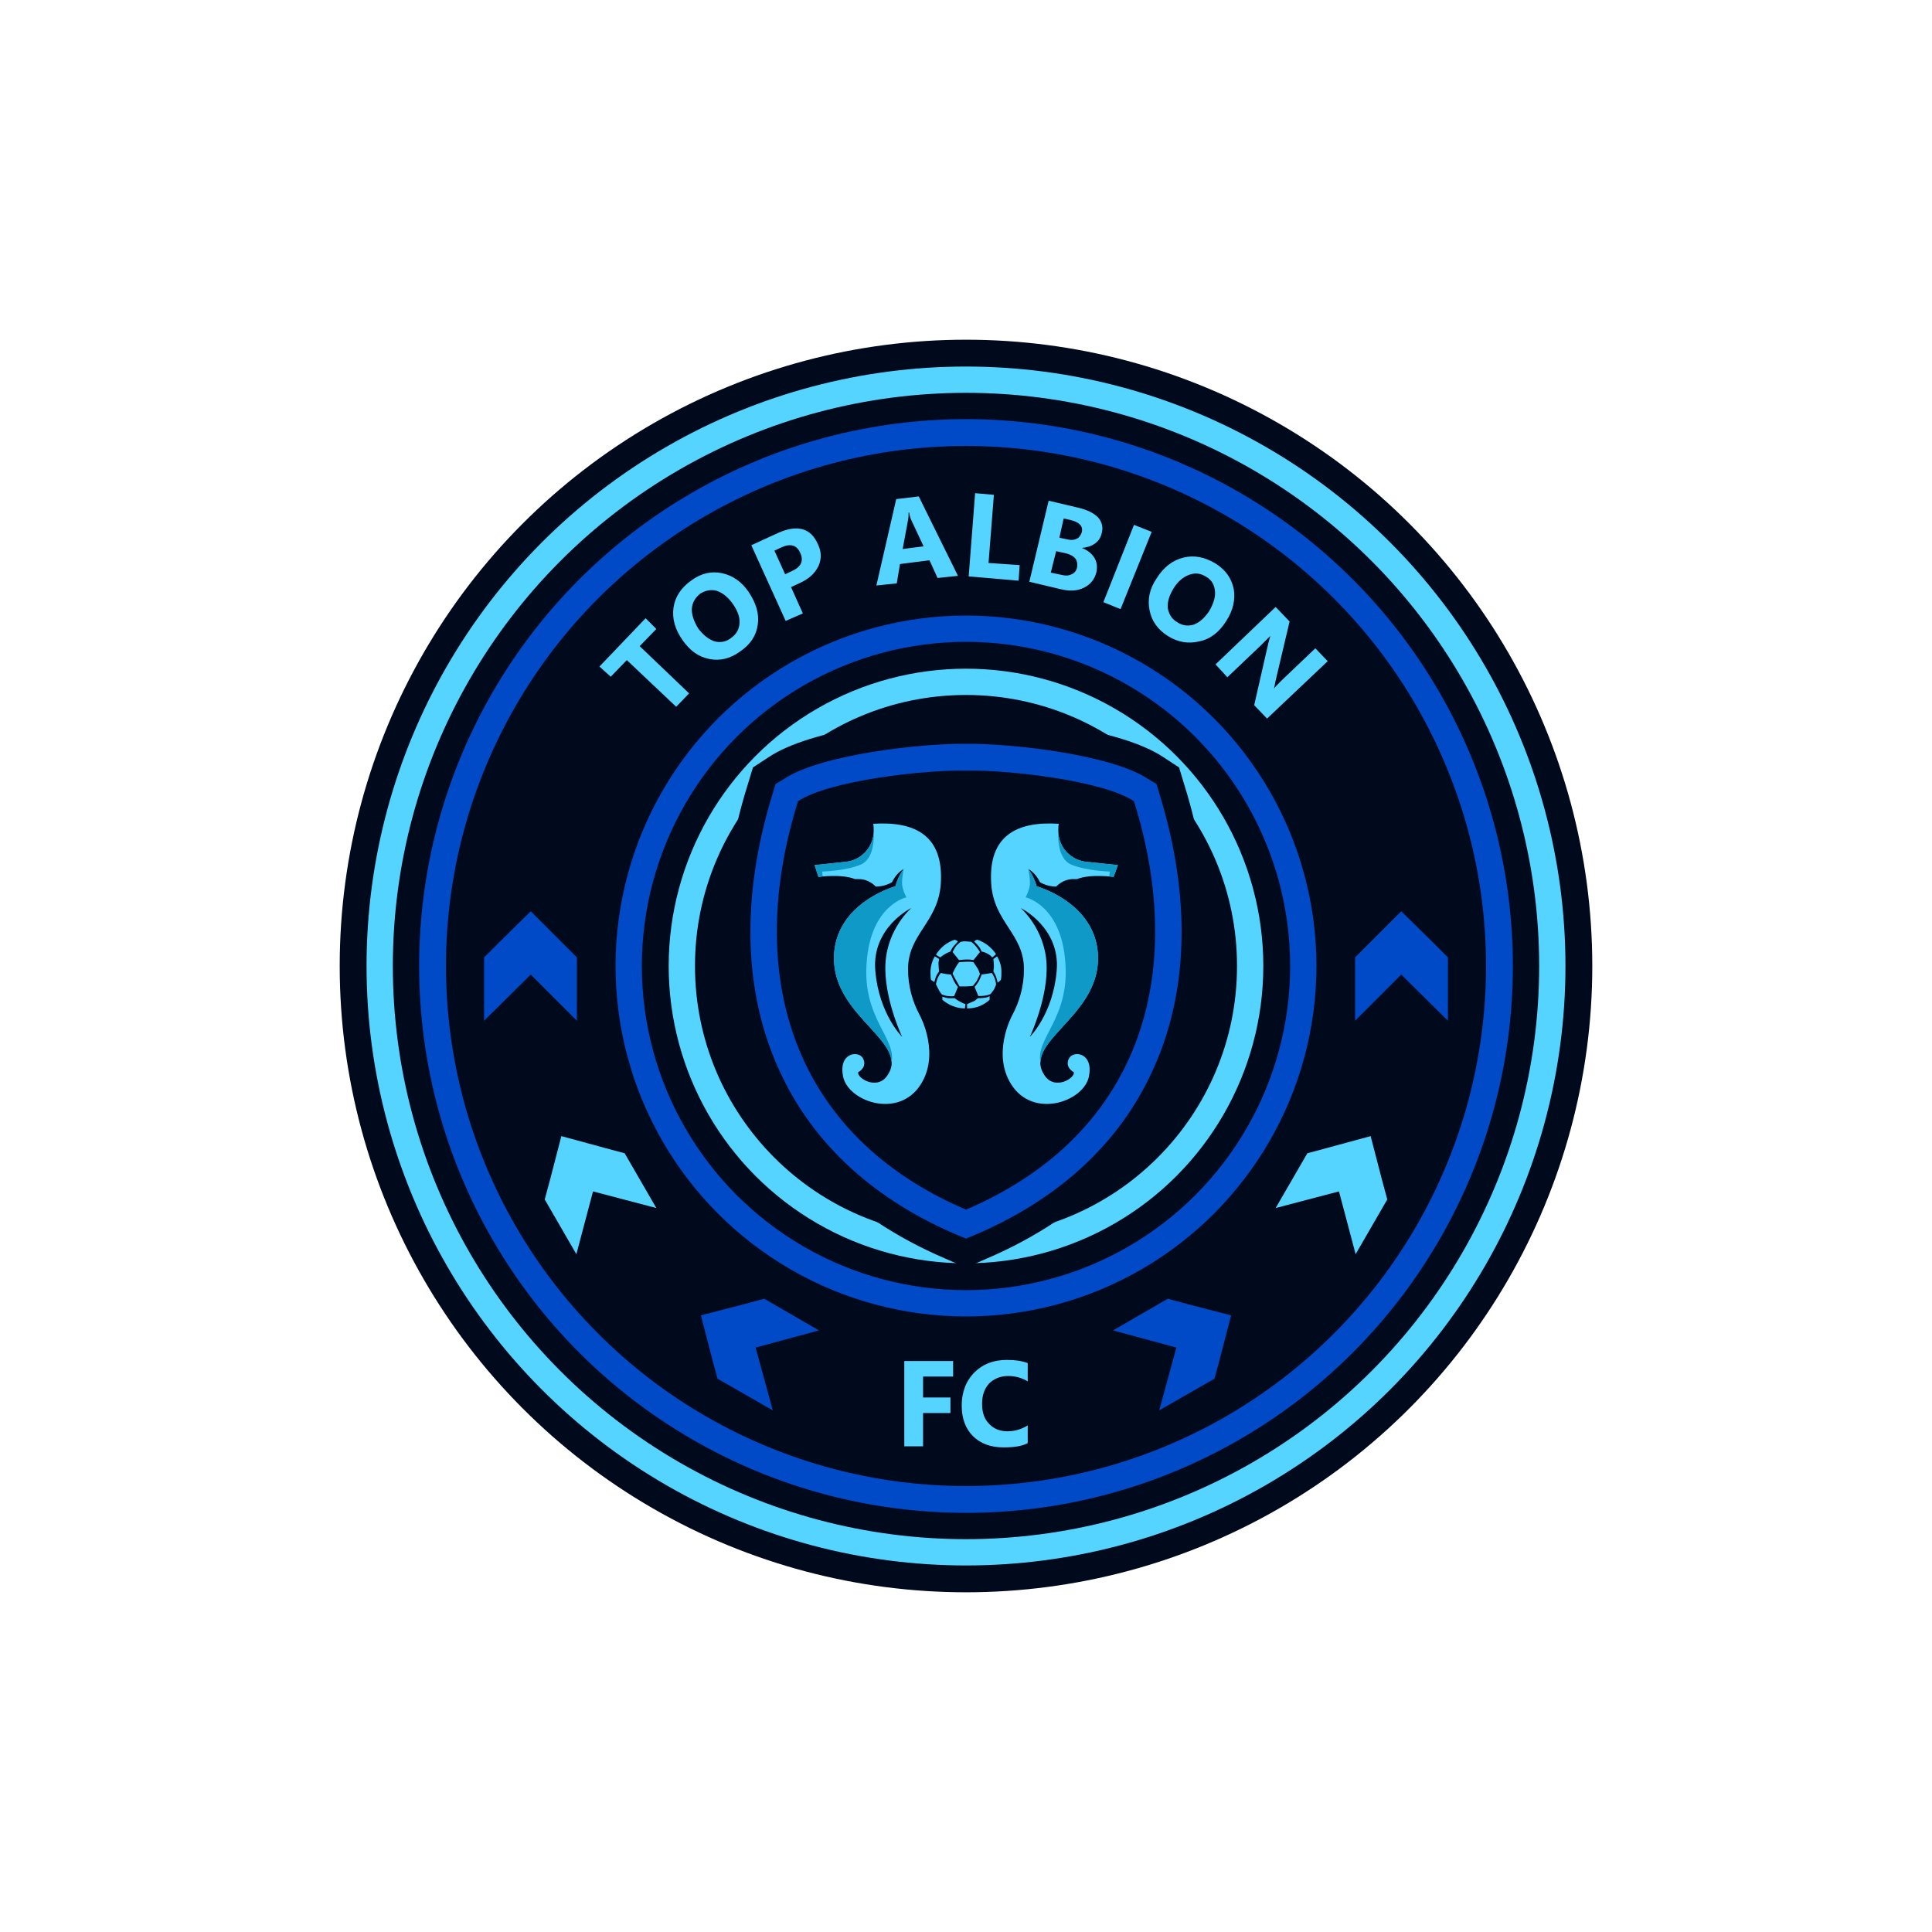 <svg xmlns="http://www.w3.org/2000/svg" xml:space="preserve" width="100%" height="100%" version="1.1" style="shape-rendering:geometricPrecision; text-rendering:geometricPrecision; image-rendering:optimizeQuality; fill-rule:evenodd; clip-rule:evenodd" viewBox="0 0 3600 3600" xmlns:xlink="http://www.w3.org/1999/xlink" x="-141.73" y="-141.73"> <defs> <style type="text/css"> <![CDATA[ .fil0 { fill: none } .fil1 { fill: #000A1C } .fil3 { fill: #0049C7 } .fil4 { fill: #0E99C7 } .fil2 { fill: #54D4FF } ]]> </style> </defs> <g id="Layer_x0020_1">  <rect class="fil0" width="3600" height="3600"/> <g id="_2499275750368"> <circle class="fil1" cx="1800" cy="1800" r="1167"/> <circle class="fil2" cx="1800" cy="1800" r="1117"/> <circle class="fil1" cx="1800" cy="1800" r="1068"/> <circle class="fil3" cx="1800" cy="1800" r="1019"/> <circle class="fil1" cx="1800" cy="1800" r="969"/> <circle class="fil3" cx="1800" cy="1800" r="653"/> <circle class="fil1" cx="1800" cy="1800" r="604"/> <circle class="fil2" cx="1800" cy="1800" r="554"/> <circle class="fil1" cx="1800" cy="1800" r="505"/> <path class="fil1" d="M1800 1337c97,-1 289,21 368,74l29 19 10 33c116,371 3,723 -368,882l-39 17 -39 -17c-371,-159 -484,-511 -368,-882l10 -33 29 -19c79,-53 271,-75 368,-74z"/> <path class="fil3" d="M1800 1386c84,-1 272,20 340,66l15 9 5 17c52,167 63,351 -11,514 -65,145 -185,246 -330,308l-19 8 -19 -8c-145,-62 -265,-163 -330,-308 -74,-163 -63,-347 -11,-514l5 -17 15 -9c68,-46 256,-67 340,-66z"/> <path class="fil1" d="M1800 1436c-74,-2 -255,18 -313,57 -101,323 -12,622 313,761 325,-139 414,-438 313,-761 -58,-39 -239,-59 -313,-57z"/> <path class="fil2" d="M1627 1535c1,4 1,8 1,13 0,31 -24,56 -54,58l-56 6 7 22c0,0 43,-6 68,4 2,0 4,0 6,0l0 0 0 0 0 0 0 0 0 0 0 0 0 0 0 0 0 0 0 0 0 0 0 0 0 0 0 0 0 0 0 0 0 0 0 0 0 0 0 0 0 0 0 0 0 0 0 0 0 0 0 0 0 0 0 0 1 0 0 0 0 0 0 0 0 0 0 0 0 0 0 0 0 0 0 0 0 0 0 0 0 0 0 0 0 0 0 0 0 0 0 0 0 0 0 0 0 0 0 0 0 0 0 0 0 0 0 0 0 0 0 0 0 0 0 0 0 0 0 0c13,0 24,6 32,14 11,0 21,-3 30,-8 5,-10 12,-19 22,-25 0,0 -5,6 -10,17 -5,11 -5,15 -5,15 -60,20 -113,63 -115,131 -3,115 146,160 98,224 -19,25 -55,3 -53,-8 0,0 18,-9 9,-26 -8,-15 -46,-11 -37,34 9,45 98,78 141,20 43,-59 2,-134 2,-134 -14,-26 -22,-55 -22,-86 0,-66 56,-87 61,-159 6,-91 -49,-117 -126,-112zm71 157c0,0 -44,38 -48,102 -4,64 31,138 31,138 0,0 -43,-42 -50,-123 -7,-81 67,-117 67,-117z"/> <path class="fil4" d="M1628 1551c-1,29 -25,53 -54,55l-56 6 7 22c0,0 3,0 8,-1l-1 -9c0,0 43,-1 72,-13 28,-12 24,-60 24,-60l0 0z"/> <path class="fil4" d="M1684 1619c0,0 -5,6 -10,17 -5,11 -5,15 -5,15 -60,20 -113,63 -115,131 -3,99 108,146 107,199l0 0c11,-46 -55,-83 -46,-189 8,-106 74,-120 74,-120 0,0 -6,-10 -8,-23 -1,-12 3,-30 3,-30z"/> <polygon class="fil3" points="902,1784 929,1757 989,1698 1048,1757 1075,1784 1075,1902 989,1816 902,1902 "/> <polygon class="fil3" points="1337,2569 1327,2532 1306,2451 1387,2430 1424,2420 1526,2479 1408,2511 1440,2628 "/> <polygon class="fil2" points="1015,2235 1025,2198 1046,2117 1127,2139 1164,2149 1223,2251 1105,2220 1074,2337 "/> <polygon class="fil3" points="2525,1784 2552,1757 2611,1698 2671,1757 2698,1784 2698,1902 2611,1816 2525,1902 "/> <polygon class="fil3" points="2176,2420 2213,2430 2294,2451 2273,2532 2263,2569 2160,2628 2192,2511 2074,2479 "/> <polygon class="fil2" points="2436,2149 2473,2139 2554,2117 2575,2198 2585,2235 2526,2337 2495,2220 2377,2251 "/> <g> <path class="fil2" d="M1810 1755c0,0 -8,-1 -14,-1 -5,1 -6,1 -6,1 0,0 -5,4 -8,7 -3,4 -7,12 -7,12l12 15c10,-1 17,-2 27,0l12 -15c0,0 -6,-11 -16,-19z"/> <path class="fil2" d="M1787 1793c0,0 9,-1 17,-1 8,0 10,1 10,1 0,0 4,6 8,12 3,6 4,10 4,10 0,0 -3,7 -6,13 -4,5 -7,9 -7,9 0,0 -7,1 -13,1 -7,0 -12,0 -12,0 0,0 -3,-5 -8,-14 -5,-9 -5,-10 -5,-10 0,0 5,-12 12,-21z"/> <path class="fil2" d="M1844 1863c-11,10 -25,16 -41,16 0,0 0,0 -1,0l0 -8c0,0 9,-4 14,-6 4,-3 6,-5 6,-5 0,0 8,0 14,-1 6,-1 8,-3 8,-3 0,0 0,3 0,7zm-46 16c-16,0 -30,-6 -42,-16l0 -6c0,0 7,3 13,3 6,0 10,0 10,0 0,0 6,5 11,7 5,3 9,4 9,4l-1 8z"/> <path class="fil2" d="M1735 1826c-1,-3 -1,-6 -1,-9 -1,-13 2,-25 8,-35l8 5c0,0 -2,7 -1,12 0,6 1,11 1,11 0,0 -4,5 -6,10 -2,6 -3,10 -3,10 0,0 -3,-2 -6,-4zm9 -47c8,-13 20,-23 35,-28 3,1 6,3 6,3 0,0 -3,4 -8,9 -4,5 -6,10 -6,10 0,0 -2,1 -7,3 -6,3 -12,8 -12,8l-8 -5z"/> <path class="fil2" d="M1866 1810c0,6 0,11 -1,16 -3,3 -6,5 -6,5 0,0 -1,-5 -3,-11 -2,-5 -5,-10 -5,-10 0,0 0,-1 1,-8 0,-7 -1,-15 -1,-15l7 -5c5,9 8,18 8,28zm-45 -59c15,5 27,15 35,27l-7 6c0,0 -3,-4 -9,-7 -5,-3 -11,-4 -11,-4 0,0 -1,-3 -4,-8 -4,-5 -10,-11 -10,-11 0,0 1,0 3,-2 1,0 2,-1 3,-1z"/> <path class="fil2" d="M1753 1813c0,0 -4,5 -6,10 -2,5 -3,11 -3,11 0,0 3,6 6,12 4,6 5,7 5,7 0,0 7,3 12,3 6,1 11,0 11,0l7 -17c0,0 -4,-4 -8,-12 -3,-7 -5,-11 -5,-11 0,0 -12,-1 -19,-3z"/> <path class="fil2" d="M1829 1816c0,0 -1,4 -5,12 -5,8 -8,11 -8,11l7 17c0,0 9,0 14,-1 6,-1 9,-3 9,-3 0,0 3,-4 6,-8 2,-4 4,-9 4,-9 0,0 0,-6 -3,-13 -3,-7 -5,-9 -5,-9 0,0 -12,2 -19,3z"/> </g> <path class="fil2" d="M1973 1535c-1,4 -1,8 -1,13 0,31 24,56 54,58l57 6 -8 22c0,0 -43,-6 -68,4 -2,0 -4,0 -6,0l0 0 0 0 0 0 0 0 0 0 0 0 0 0 0 0 0 0 0 0 0 0 0 0 0 0 0 0 0 0 0 0 0 0 0 0 0 0 0 0 0 0 0 0 0 0 0 0 0 0 0 0 0 0 0 0 -1 0 0 0 0 0 0 0 0 0 0 0 0 0 0 0 0 0 0 0 0 0 0 0 0 0 0 0 0 0 0 0 0 0 0 0 0 0 0 0 0 0 0 0 0 0 0 0 0 0 0 0 0 0 0 0 0 0 0 0 0 0 0 0c-13,0 -24,6 -32,14 -11,0 -21,-3 -30,-8 -5,-10 -12,-19 -22,-25 0,0 5,6 10,17 5,11 5,15 5,15 60,20 113,63 115,131 3,115 -146,160 -98,224 19,25 55,3 53,-8 0,0 -18,-9 -9,-26 8,-15 46,-11 37,34 -9,45 -98,78 -141,20 -43,-59 -2,-134 -2,-134 14,-26 22,-55 22,-86 0,-66 -56,-87 -61,-159 -6,-91 49,-117 126,-112zm-71 157c0,0 44,38 48,102 4,64 -31,138 -31,138 0,0 43,-42 50,-123 7,-81 -67,-117 -67,-117z"/> <path class="fil4" d="M1972 1551c1,29 25,53 54,55l57 6 -8 22c0,0 -3,0 -8,-1l1 -9c0,0 -43,-1 -72,-13 -28,-12 -24,-60 -24,-60l0 0z"/> <path class="fil4" d="M1916 1619c0,0 5,6 10,17 5,11 5,15 5,15 60,20 113,63 115,131 3,99 -108,146 -107,199l0 0c-11,-46 55,-83 46,-189 -8,-106 -74,-120 -74,-120 0,0 6,-10 8,-23 1,-12 -3,-30 -3,-30z"/> <path class="fil2" d="M1223 1172l-31 32 92 88 -24 25 -92 -87 -30 31 -21 -19 86 -90 20 20zm156 42c-18,13 -37,18 -57,14 -20,-4 -36,-15 -50,-35 -14,-20 -20,-40 -17,-61 3,-20 14,-37 34,-51 18,-13 37,-17 56,-13 20,4 37,16 50,35 14,21 20,41 17,61 -3,21 -14,37 -33,50zm-74 -108c-10,8 -15,17 -16,29 0,11 4,23 12,36 9,12 19,20 30,24 11,3 22,1 31,-6 10,-7 15,-16 16,-27 1,-11 -3,-23 -12,-36 -9,-13 -19,-21 -30,-25 -11,-3 -21,-1 -31,5zm169 -12l22 49 -32 14 -64 -141 50 -23c36,-16 61,-9 74,21 7,14 7,28 1,41 -7,14 -18,24 -36,32l-15 7zm-31 -68l20 44 13 -6c17,-8 22,-19 15,-34 -6,-14 -18,-18 -35,-10l-13 6zm342 47l-38 4 -15 -33 -55 7 -6 36 -38 4 37 -161 42 -5 73 148zm-64 -55l-23 -49c-2,-4 -3,-9 -4,-14l-1 0c0,5 0,9 -1,14l-10 54 39 -5zm177 64l-93 -8 12 -155 35 3 -10 127 58 4 -2 29zm20 2l36 -151 55 13c17,4 29,10 37,18 7,8 10,18 7,29 -2,9 -6,15 -13,20 -7,5 -15,7 -24,8l0 0c10,4 18,10 23,18 5,8 6,17 4,27 -3,13 -11,23 -23,29 -12,6 -26,7 -43,3l-59 -14zm64 -118l-8 36 15 3c7,2 13,1 17,-1 5,-2 8,-7 10,-13 2,-11 -5,-18 -21,-22l-13 -3zm-14 61l-10 40 19 4c8,2 14,2 20,-1 5,-2 9,-7 10,-13 1,-6 0,-12 -3,-16 -4,-5 -10,-8 -18,-10l-18 -4zm120 108l-32 -13 57 -144 33 13 -58 144zm88 50c-19,-12 -30,-28 -34,-48 -4,-20 0,-40 13,-59 13,-21 30,-34 50,-39 20,-5 40,-1 60,11 19,12 30,28 34,48 3,19 -1,39 -14,59 -13,21 -30,34 -50,38 -20,5 -40,2 -59,-10zm72 -110c-11,-7 -21,-8 -32,-4 -11,4 -21,12 -29,25 -8,13 -12,25 -11,37 2,11 7,20 17,26 10,7 21,8 31,5 11,-4 20,-12 29,-25 8,-14 12,-26 11,-37 -1,-12 -6,-21 -16,-27zm113 264l-24 -25 26 -114c2,-7 3,-12 4,-15l0 0c-4,4 -10,10 -18,18l-62 59 -22 -24 112 -107 26 27 -26 110c-1,5 -2,10 -3,15l0 0c2,-3 7,-8 15,-16l62 -59 23 24 -113 107z"/> <path class="fil2" d="M1776 2565l-56 0 0 39 51 0 0 29 -51 0 0 62 -35 0 0 -159 91 0 0 29zm139 124c-11,6 -26,8 -45,8 -24,0 -43,-7 -57,-21 -14,-14 -21,-33 -21,-57 0,-25 8,-46 24,-62 15,-15 35,-23 60,-23 16,0 29,2 39,6l0 34c-10,-6 -22,-10 -36,-10 -15,0 -27,5 -36,14 -9,10 -13,22 -13,38 0,16 4,28 13,37 8,9 20,14 34,14 14,0 27,-4 38,-11l0 33z"/> </g> </g> </svg>